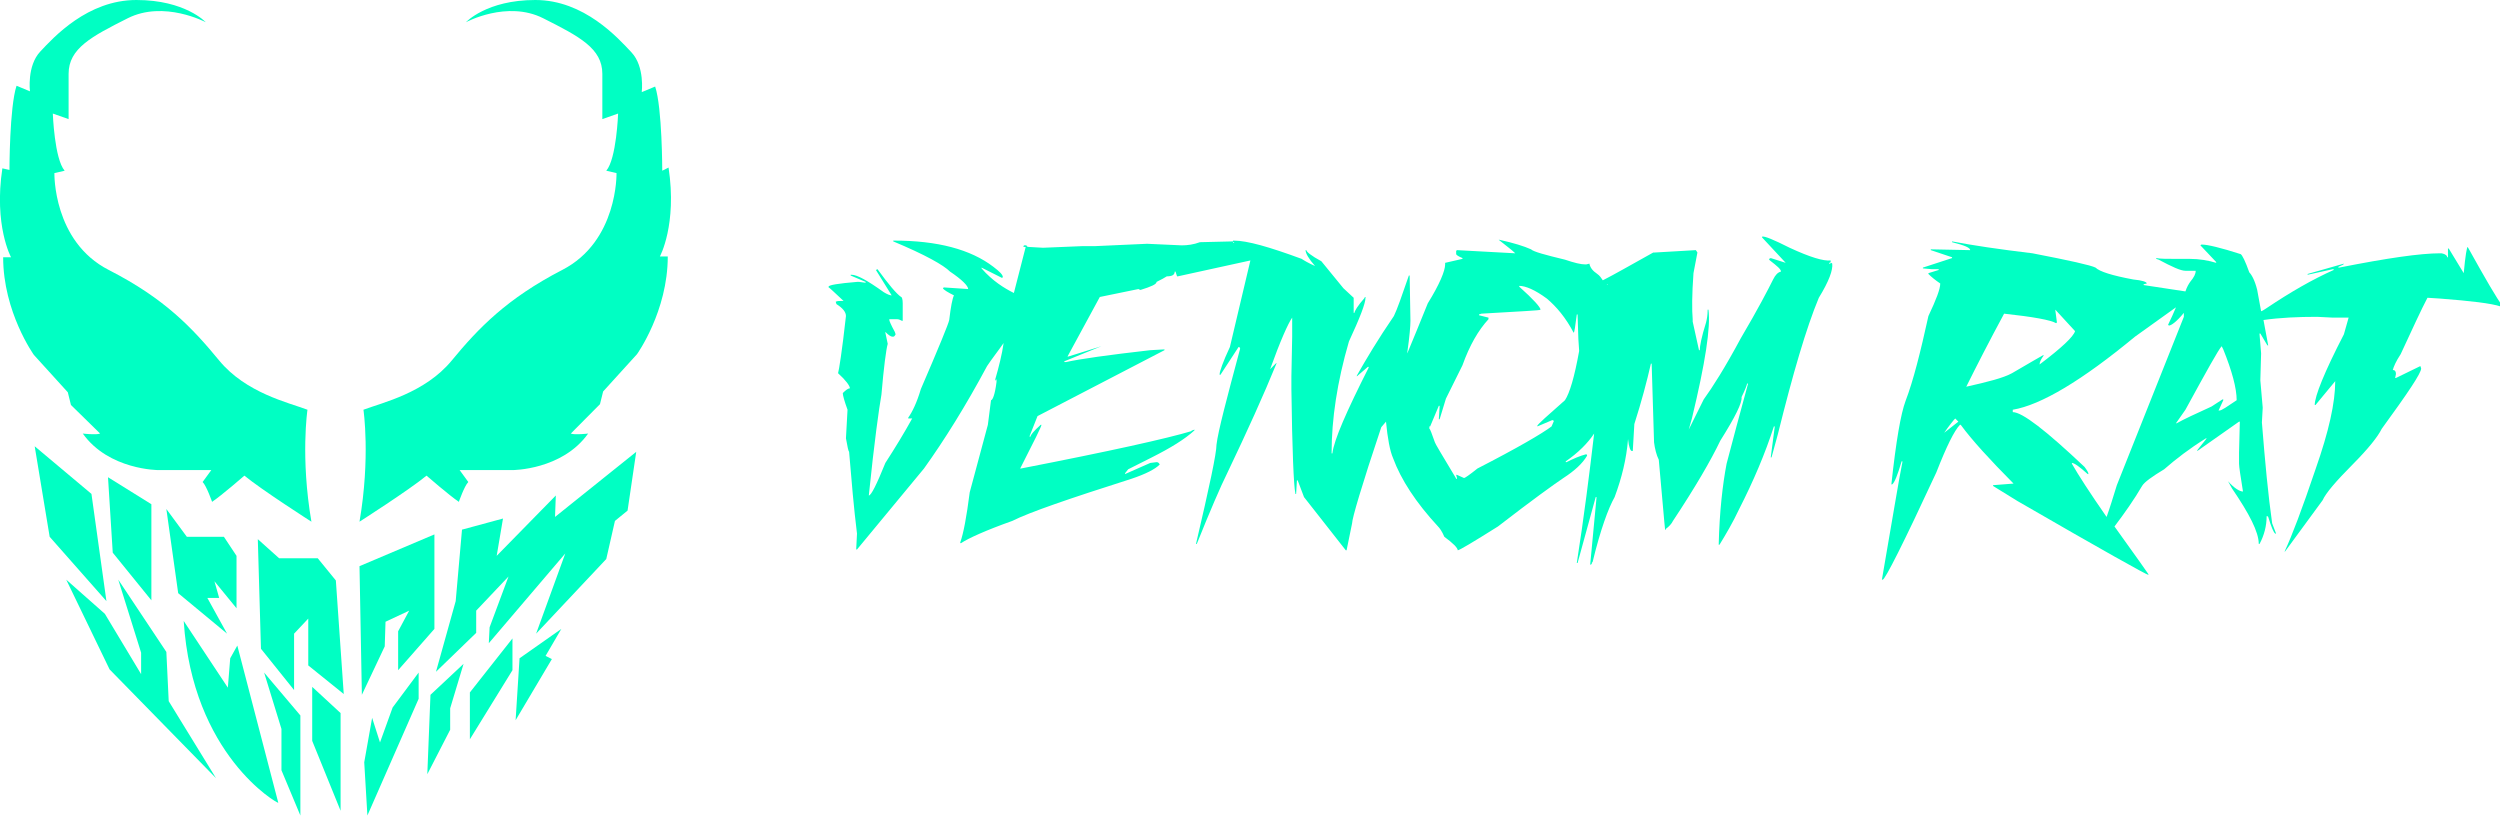 <svg width="187" height="61" viewBox="0 0 187 61" fill="none" xmlns="http://www.w3.org/2000/svg">
<g clip-path="url(#clip0_3_978)">
<path d="M22.999 30.648C22.999 30.648 22.468 34.212 23.294 39.023C23.294 39.023 19.579 36.648 18.281 35.578C18.281 35.578 16.571 37.063 15.864 37.538C15.864 37.538 15.451 36.35 15.156 36.054L15.805 35.163H11.853C11.853 35.163 8.138 35.163 6.192 32.43C6.192 32.43 7.195 32.549 7.489 32.43L5.307 30.292L5.072 29.342L2.536 26.55C2.536 26.55 0.236 23.343 0.236 19.244H0.826C0.826 19.244 -0.472 16.869 0.177 12.592L0.708 12.711C0.708 12.711 0.708 8.018 1.238 6.415L2.241 6.831C2.241 6.831 2.005 4.93 3.008 3.861C4.01 2.792 6.546 0 10.202 0C13.858 0 15.392 1.663 15.392 1.663C15.392 1.663 12.266 0 9.553 1.366C6.841 2.732 5.131 3.623 5.131 5.524C5.131 7.425 5.131 8.909 5.131 8.909L3.951 8.494C3.951 8.494 4.069 11.879 4.836 12.77L4.069 12.948C4.069 12.948 3.951 18.056 8.138 20.195C12.325 22.333 14.389 24.531 16.394 26.966C18.399 29.401 21.584 30.114 22.999 30.648Z" fill="#00FFC3"/>
<path d="M27.186 30.648C27.186 30.648 27.717 34.212 26.891 39.023C26.891 39.023 30.607 36.648 31.904 35.578C31.904 35.578 33.614 37.063 34.322 37.538C34.322 37.538 34.734 36.35 35.029 36.054L34.381 35.163H38.332C38.332 35.163 42.047 35.163 43.993 32.43C43.993 32.43 42.991 32.549 42.696 32.43L44.878 30.233L45.114 29.282L47.649 26.491C47.649 26.491 49.949 23.283 49.949 19.185H49.359C49.359 19.185 50.657 16.809 50.008 12.533L49.536 12.77C49.536 12.77 49.536 8.078 49.006 6.474L48.003 6.89C48.003 6.89 48.239 4.989 47.237 3.92C46.234 2.851 43.698 0 40.042 0C36.386 0 34.852 1.663 34.852 1.663C34.852 1.663 37.919 0 40.632 1.366C43.344 2.732 45.055 3.623 45.055 5.524C45.055 7.425 45.055 8.909 45.055 8.909L46.234 8.494C46.234 8.494 46.116 11.879 45.349 12.77L46.116 12.948C46.116 12.948 46.234 18.056 42.047 20.195C37.919 22.333 35.796 24.531 33.791 26.966C31.786 29.401 28.601 30.114 27.186 30.648Z" fill="#00FFC3"/>
<path d="M2.595 33.381L3.715 40.152L7.961 44.963L6.841 36.944L2.595 33.381Z" fill="#00FFC3"/>
<path d="M4.954 43.359L7.843 45.913L10.556 50.427V48.824L8.846 43.359L12.443 48.764L12.62 52.447L16.158 58.208L8.197 50.071L4.954 43.359Z" fill="#00FFC3"/>
<path d="M8.433 41.34L11.323 44.904V37.717L8.079 35.697L8.433 41.34Z" fill="#00FFC3"/>
<path d="M12.443 38.073L13.976 40.152H16.748L17.692 41.577V45.498L16.04 43.478L16.394 44.725H15.51L16.984 47.398L13.328 44.369L12.443 38.073Z" fill="#00FFC3"/>
<path d="M13.741 46.448L17.043 51.437L17.22 49.239L17.751 48.289L20.817 60.05C20.758 60.109 14.389 56.486 13.741 46.448Z" fill="#00FFC3"/>
<path d="M19.756 50.309L21.053 54.526V57.614L22.468 61V53.516L19.756 50.309Z" fill="#00FFC3"/>
<path d="M19.52 48.527L21.997 51.615V47.398L23.058 46.27V49.774L25.712 51.912L25.122 43.419L23.766 41.756H20.876L19.284 40.33L19.52 48.527Z" fill="#00FFC3"/>
<path d="M23.353 51.378V55.417L25.476 60.644V53.338L23.353 51.378Z" fill="#00FFC3"/>
<path d="M26.891 42.349L27.068 51.972L28.778 48.349L28.837 46.507L30.607 45.676L29.781 47.22V50.13L32.494 47.042V39.974L26.891 42.349Z" fill="#00FFC3"/>
<path d="M34.558 39.617L34.086 44.963L32.611 50.249L35.619 47.339V45.676L38.037 43.122L36.622 46.923L36.563 48.111L42.283 41.399L40.101 47.398L45.349 41.815L45.998 38.964L46.942 38.192L47.59 33.796L41.516 38.667L41.575 37.063L37.152 41.577L37.624 38.786L34.558 39.617Z" fill="#00FFC3"/>
<path d="M27.835 53.694L27.245 57.02L27.481 61L31.314 52.269V50.309L29.368 52.922L28.424 55.535L27.835 53.694Z" fill="#00FFC3"/>
<path d="M32.199 51.972L34.675 49.655L33.673 52.981V54.585L31.963 57.911L32.199 51.972Z" fill="#00FFC3"/>
<path d="M35.147 51.794V55.298L38.332 50.13V47.755L35.147 51.794Z" fill="#00FFC3"/>
<path d="M38.862 49.239L38.568 53.872L41.28 49.299L40.809 49.061L41.988 47.042L38.862 49.239Z" fill="#00FFC3"/>
<path d="M137.051 19.72L136.992 19.66L136.874 19.72H136.815V19.66C136.933 19.66 136.933 19.601 136.933 19.541V19.482C136.402 19.541 135.4 19.244 133.866 18.532C132.687 17.938 131.979 17.641 131.802 17.7V17.759L133.571 19.66L132.451 19.304L132.333 19.363V19.423L132.392 19.482C132.923 19.898 133.218 20.135 133.218 20.314C132.982 20.373 132.805 20.551 132.628 20.907C132.274 21.62 131.507 23.105 130.21 25.303C129.031 27.5 128.087 28.985 127.438 29.876L126.318 32.133L126.554 31.302C127.556 27.144 127.969 24.471 127.792 23.165H127.733C127.733 23.58 127.674 23.877 127.615 24.115C127.261 25.243 127.143 25.897 127.143 26.194H127.084L126.613 24.055V23.877C126.554 23.224 126.554 22.036 126.672 20.432L126.967 18.888L126.849 18.71L123.782 18.888H123.723H123.664C121.954 19.838 120.716 20.551 119.89 20.967C119.772 20.789 119.654 20.61 119.477 20.492C119.123 20.254 118.946 20.017 118.887 19.72L118.652 19.779H118.593C118.239 19.779 117.767 19.66 117.059 19.423C115.585 19.066 114.7 18.829 114.523 18.65C113.993 18.413 113.226 18.175 112.165 17.938H112.106C112.695 18.413 113.108 18.71 113.344 18.947L108.98 18.71L108.921 18.769V19.007C108.921 19.066 109.098 19.185 109.393 19.304V19.363L108.096 19.66V19.779C108.096 20.254 107.683 21.264 106.798 22.689C106.208 24.174 105.678 25.422 105.265 26.431V26.372C105.442 25.125 105.501 24.352 105.501 23.996L105.442 20.61H105.383C104.852 22.155 104.498 23.165 104.262 23.64C103.083 25.362 102.198 26.847 101.491 28.094V28.154L102.316 27.441H102.375V27.5C100.724 30.767 99.781 32.906 99.662 33.915H99.604V33.856C99.604 31.361 100.016 28.57 100.901 25.54C101.727 23.759 102.139 22.689 102.139 22.274V22.214H102.08V22.274C101.55 22.868 101.314 23.283 101.314 23.402H101.255V22.274L100.488 21.561L98.837 19.541C98.07 19.126 97.716 18.829 97.716 18.71H97.657C97.657 18.947 97.893 19.363 98.365 19.898C97.834 19.66 97.54 19.482 97.363 19.363C94.945 18.472 93.294 17.997 92.291 17.997H92.232V18.056V18.116C92.291 18.116 92.291 18.175 92.35 18.175C92.291 18.175 92.232 18.175 92.232 18.175V18.116V18.056L89.755 18.116C89.284 18.294 88.812 18.353 88.399 18.353L85.804 18.235L81.853 18.413H80.909L78.02 18.532L76.958 18.472C76.84 18.472 76.781 18.413 76.781 18.353H76.605L76.546 18.413C76.546 18.472 76.605 18.472 76.663 18.472H76.722L75.838 21.917C75.13 21.561 74.246 21.026 73.42 20.076V20.017L74.953 20.789L75.012 20.729C75.012 20.551 74.776 20.314 74.305 19.957C72.594 18.65 70.118 17.997 66.874 17.997H66.815V18.056C69.233 19.066 70.589 19.838 71.061 20.314C71.946 20.907 72.418 21.383 72.418 21.62L70.648 21.502H70.589L70.53 21.561C70.589 21.68 70.884 21.858 71.356 22.095C71.238 22.333 71.12 22.927 71.002 23.937C70.943 24.234 70.236 25.956 68.879 29.104C68.584 30.114 68.231 30.827 67.936 31.242V31.302H68.231C67.641 32.371 66.992 33.44 66.225 34.628C65.577 36.232 65.164 37.063 64.987 37.063C65.4 33.024 65.754 30.53 65.931 29.52C66.108 27.441 66.284 26.134 66.402 25.719L66.225 24.887V24.828C66.461 25.065 66.638 25.184 66.756 25.184H66.815C66.874 25.184 66.933 25.125 66.992 25.006L66.933 24.828C66.638 24.293 66.52 23.996 66.52 23.937V23.877H67.11C67.228 23.877 67.346 23.937 67.464 23.996H67.523V22.689C67.523 22.392 67.464 22.214 67.405 22.214C67.051 21.977 66.461 21.264 65.636 20.135L65.518 20.195L66.697 22.095C66.579 22.095 66.402 22.036 66.108 21.858C64.869 20.967 64.103 20.551 63.69 20.551H63.631V20.61L64.751 21.086V21.145H64.692L64.279 21.086H64.103C62.687 21.204 61.98 21.323 61.98 21.442V21.502C62.038 21.502 62.392 21.858 63.1 22.511H62.923C62.746 22.511 62.628 22.511 62.51 22.571L62.569 22.749C63.041 23.046 63.277 23.343 63.277 23.64C62.982 26.313 62.746 27.738 62.687 27.916C63.277 28.451 63.572 28.867 63.572 29.045C63.454 29.045 63.277 29.164 63.041 29.401C63.041 29.579 63.159 29.995 63.395 30.648L63.277 32.787C63.395 33.44 63.454 33.737 63.513 33.797C63.69 35.935 63.867 38.014 64.103 39.914L64.043 41.102H64.103L69.115 35.044C70.648 32.906 72.241 30.352 73.833 27.382C74.187 26.847 74.659 26.253 75.071 25.659C74.953 26.491 74.717 27.441 74.423 28.451H74.481V28.391H74.54V28.57C74.423 29.52 74.246 29.936 74.128 29.936L73.892 31.777L72.535 36.826C72.3 38.667 72.064 39.914 71.828 40.568V40.627H71.887C72.418 40.271 73.715 39.677 75.72 38.964C77.017 38.311 79.966 37.301 84.625 35.816C85.686 35.46 86.394 35.103 86.748 34.747C86.689 34.628 86.63 34.569 86.512 34.569L86.04 34.628L84.153 35.46V35.4L84.389 35.103L86.158 34.212C87.573 33.499 88.635 32.846 89.343 32.193V32.133C89.225 32.193 89.107 32.193 89.107 32.252C87.337 32.787 83.091 33.737 76.369 35.044H76.31C77.371 32.965 77.902 31.896 77.902 31.777H77.843C77.312 32.252 77.076 32.549 77.076 32.668H77.017V32.609L77.607 31.124L87.102 26.194V26.134L86.04 26.194C82.915 26.55 80.791 26.847 79.73 27.085H79.612V27.025L82.384 25.897L79.907 26.669H79.848L82.266 22.214L85.156 21.62L85.273 21.68H85.332C86.099 21.442 86.512 21.264 86.512 21.086C86.866 20.907 87.102 20.789 87.278 20.67C87.691 20.67 87.868 20.551 87.868 20.314H87.927L88.045 20.67H88.104L93.529 19.482L91.996 25.956C91.466 27.085 91.23 27.797 91.23 27.976V28.035H91.288L92.645 25.956H92.704L92.763 26.075C91.76 29.817 91.112 32.252 90.994 33.262C90.994 33.915 90.463 36.41 89.46 40.687H89.519C90.522 38.192 91.288 36.41 91.819 35.341C93.294 32.252 94.532 29.52 95.475 27.203V27.144L95.004 27.619C95.77 25.481 96.36 24.174 96.655 23.759V25.184L96.596 28.154V29.104C96.655 33.737 96.773 36.35 96.891 36.885V36.944H96.95L97.009 35.935H97.068L97.54 37.182L100.665 41.162H100.724L101.137 39.142C101.137 38.786 101.845 36.35 103.319 31.955L103.673 31.539C103.791 32.787 103.967 33.737 104.203 34.272C104.793 35.875 105.914 37.598 107.565 39.38C107.683 39.498 107.86 39.736 108.037 40.152C108.685 40.627 109.039 40.983 109.039 41.162C109.157 41.162 110.16 40.568 112.047 39.38C114.582 37.42 116.234 36.232 116.941 35.757C117.767 35.222 118.357 34.687 118.71 34.093V34.034L118.652 33.975C118.18 34.093 117.649 34.331 117.177 34.569H117.118V34.509C118.062 33.856 118.769 33.143 119.241 32.43C118.887 35.46 118.475 38.726 117.944 42.112H118.003L119.359 37.182H119.418V37.242L118.946 42.231H119.005L119.064 42.171C119.064 42.112 119.064 42.053 119.123 42.053C119.713 39.617 120.303 38.014 120.774 37.182C121.305 35.757 121.659 34.331 121.777 32.846C121.836 33.44 121.954 33.737 122.072 33.737H122.131L122.249 31.718C122.78 30.055 123.192 28.51 123.487 27.203H123.546V27.263L123.723 33.084C123.782 33.559 123.9 34.034 124.077 34.39L124.49 39.023L124.549 39.617H124.608V39.558C124.844 39.38 125.02 39.202 125.138 38.964C126.79 36.469 127.969 34.45 128.677 32.965C129.797 31.183 130.328 30.114 130.269 29.698C130.564 29.104 130.682 28.748 130.682 28.688H130.741V28.748C130.151 30.886 129.62 32.906 129.149 34.687C128.854 36.232 128.618 38.251 128.559 40.746H128.618C129.09 39.974 129.62 39.083 130.092 38.073C131.154 35.994 132.038 33.915 132.687 31.896H132.746V31.955L132.451 34.212H132.51L132.982 32.49C134.102 27.976 135.105 24.531 136.048 22.274C136.815 21.026 137.11 20.195 137.051 19.72ZM118.121 26.253C117.767 28.213 117.413 29.401 117.059 29.936C115.703 31.124 115.054 31.718 114.995 31.836V31.896L116.116 31.421L116.234 31.48L116.057 31.896C115.349 32.43 113.521 33.499 110.513 35.044C109.924 35.519 109.57 35.757 109.511 35.757L108.98 35.519H108.921L108.98 35.757V35.816H108.921L108.862 35.697C107.86 34.034 107.329 33.143 107.329 33.084C107.093 32.43 106.975 32.074 106.916 32.074V31.896H106.975L107.624 30.352H107.683V30.411L107.624 31.361H107.683L108.155 29.817L109.393 27.322C109.924 25.837 110.572 24.709 111.339 23.877V23.759L110.631 23.58V23.521L110.808 23.462C113.757 23.283 115.231 23.224 115.231 23.165C115.231 22.986 114.7 22.392 113.639 21.442V21.383C114.111 21.383 114.818 21.68 115.703 22.333C116.411 22.927 117.118 23.759 117.708 24.887C117.767 24.887 117.826 24.412 117.944 23.521H118.003L118.062 25.362L118.121 26.253ZM120.244 21.323L120.185 21.264H120.244C120.244 21.264 120.244 21.264 120.244 21.323Z" fill="#00FFC3"/>
<path d="M71.415 19.125V19.185H71.474L71.593 18.947V18.888L71.415 19.125Z" fill="#00FFC3"/>
<path d="M184.582 18.472C184.523 18.472 184.405 19.125 184.287 20.432L183.167 18.591H183.108V19.244H183.049C183.049 19.125 182.931 19.007 182.636 18.947H182.518C181.044 18.947 178.567 19.304 174.97 20.017H174.911V19.957C175.206 19.838 175.324 19.779 175.324 19.72L172.611 20.492V20.551L174.498 20.135H174.557V20.195C172.965 20.907 171.313 21.858 169.544 23.046C169.426 23.105 169.308 23.224 169.131 23.283L168.837 21.68C168.66 20.967 168.424 20.551 168.247 20.373C167.952 19.541 167.716 19.066 167.598 19.007C166.124 18.532 165.121 18.294 164.709 18.294H164.65L164.591 18.353L165.77 19.601V19.66C165.18 19.482 164.532 19.363 163.765 19.363H162.645C162.055 19.363 161.583 19.363 161.288 19.304V19.363L161.465 19.422C162.468 19.957 163.116 20.254 163.47 20.254H164.237C164.237 20.492 164.119 20.729 163.824 21.086C163.706 21.264 163.588 21.442 163.47 21.798L160.345 21.323V21.264L160.581 21.204C160.581 21.086 160.227 20.967 159.578 20.907C157.986 20.61 157.042 20.314 156.747 20.017C156.394 19.838 154.801 19.482 152.03 18.947C149.553 18.65 147.548 18.353 146.014 18.056V18.116C146.958 18.353 147.371 18.532 147.371 18.71L144.422 18.65V18.71L146.014 19.244V19.304L143.833 20.017V20.076L144.481 20.135H145.012V20.195L144.245 20.432V20.492C144.481 20.729 144.776 20.967 145.13 21.204C145.13 21.62 144.835 22.392 144.245 23.64C143.656 26.312 143.125 28.451 142.535 29.995C142.181 30.945 141.827 32.965 141.474 36.232H141.533C141.71 36.113 141.945 35.519 142.24 34.509H142.299V34.569C142.063 35.697 141.592 38.608 140.766 43.359H140.825C141.002 43.359 142.358 40.686 144.835 35.341C145.602 33.381 146.191 32.193 146.604 31.777H146.663C147.489 32.906 148.845 34.39 150.614 36.172L149.081 36.291V36.35L150.909 37.479C157.278 41.162 160.581 43.003 160.699 43.003V42.944C159.755 41.577 158.87 40.389 158.163 39.38C158.929 38.37 159.637 37.36 160.227 36.35C160.404 36.053 160.993 35.638 161.878 35.103C162.763 34.331 163.765 33.559 165.003 32.787H165.062L164.355 33.678V33.737L167.48 31.539H167.539L167.48 33.856V34.687C167.48 34.925 167.598 35.638 167.775 36.766C167.539 36.766 167.126 36.529 166.655 35.994L166.95 36.529C168.247 38.429 168.955 39.795 168.955 40.686H169.014C169.367 40.033 169.544 39.32 169.544 38.608H169.603L169.662 38.667C169.898 39.439 170.075 39.855 170.193 39.914H170.252L169.957 39.142C169.662 37.063 169.426 34.569 169.19 31.599L169.249 30.53V30.47L169.073 28.451L169.131 26.431L169.014 25.006V24.946H169.073L169.603 25.837H169.662L169.308 23.937C170.547 23.758 171.903 23.699 173.318 23.699L174.498 23.758H175.677L175.324 25.006C173.849 27.857 173.142 29.639 173.142 30.292H173.201L174.675 28.51C174.675 30.114 174.203 32.252 173.201 35.103C172.198 38.073 171.431 40.092 170.901 41.221V41.28L173.731 37.42C173.967 36.885 174.734 35.994 175.972 34.747C177.152 33.559 177.859 32.668 178.154 32.074C180.1 29.401 181.103 27.916 181.103 27.56L181.044 27.382L179.216 28.273H179.157L179.216 27.976C179.216 27.797 179.157 27.679 178.98 27.679C179.039 27.441 179.216 27.025 179.57 26.491C180.454 24.59 181.103 23.165 181.575 22.273L182.518 22.333C184.818 22.511 186.351 22.689 187.059 22.927H187.118L187.177 22.867C186.764 22.333 185.938 20.907 184.582 18.472ZM145.425 32.371C145.838 31.777 146.132 31.421 146.25 31.302L146.486 31.539L145.425 32.371ZM150.496 27.916C149.848 28.273 148.668 28.57 147.076 28.926C147.843 27.382 148.786 25.54 149.907 23.462C152.089 23.699 153.386 23.937 153.799 24.174L153.858 24.115L153.74 23.224V23.165L155.214 24.768C155.096 25.184 154.212 26.015 152.56 27.263C152.56 27.085 152.678 26.847 152.855 26.61V26.55C152.56 26.728 151.794 27.144 150.496 27.916ZM158.34 36.291C158.045 37.241 157.809 38.014 157.573 38.667C156.335 36.885 155.45 35.519 154.978 34.687V34.628C155.155 34.628 155.568 34.925 156.158 35.459H156.217C156.217 35.341 156.099 35.163 155.922 34.925C153.032 32.193 151.263 30.827 150.555 30.827V30.648C152.678 30.292 155.745 28.451 159.696 25.184L162.763 22.986C162.586 23.402 162.409 23.818 162.173 24.293L162.232 24.352C162.409 24.352 162.821 24.055 163.352 23.402V23.699L158.34 36.291ZM167.303 29.936C166.596 30.411 166.183 30.708 166.006 30.708H165.947L166.301 29.936V29.876H166.242L165.416 30.411C164.237 30.945 163.352 31.361 162.821 31.658H162.763L163.47 30.648C165.062 27.738 165.947 26.134 166.183 25.897L166.301 26.134C166.95 27.738 167.303 29.045 167.303 29.936Z" fill="#00FFC3"/>
</g>
<defs>
<clipPath id="clip0_3_978">
<rect width="187" height="61" fill="white"/>
</clipPath>
</defs>
</svg>